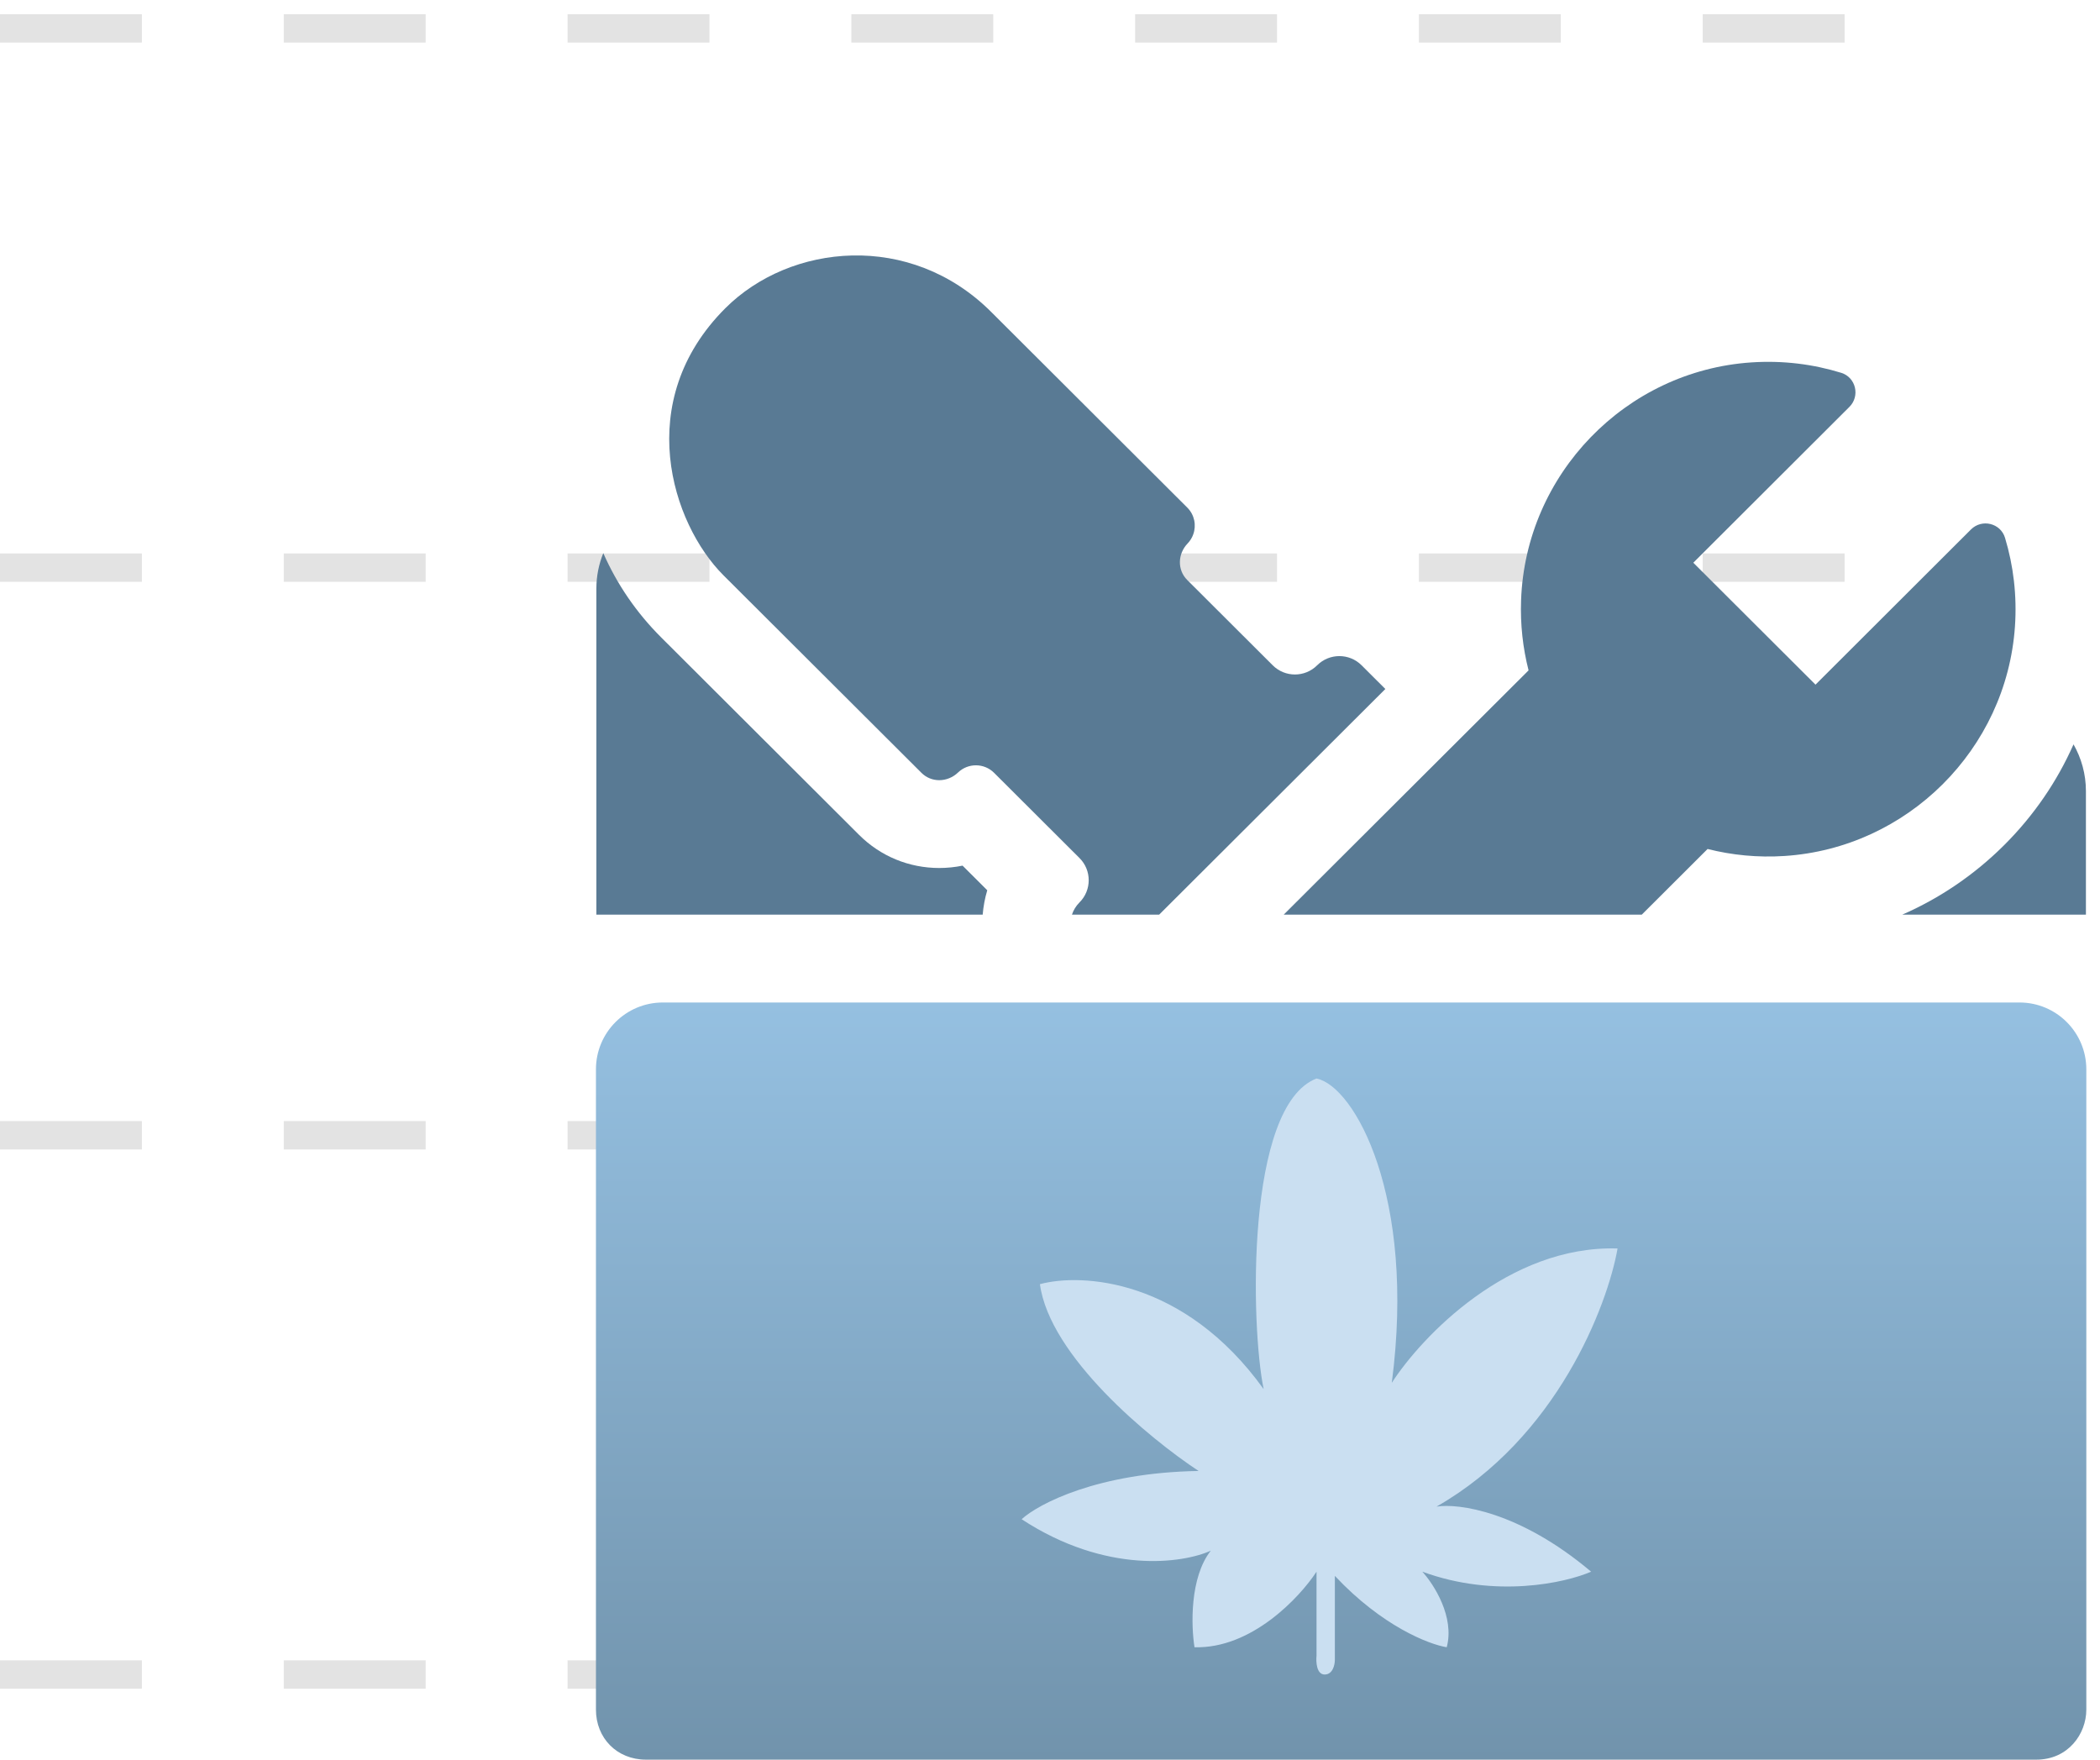 <?xml version="1.0" encoding="UTF-8"?> <svg xmlns="http://www.w3.org/2000/svg" width="74" height="62" viewBox="0 0 74 62" fill="none"><path d="M0 1H70" stroke="#E3E3E3" stroke-dasharray="5 5"></path><path d="M0 20H70" stroke="#E3E3E3" stroke-dasharray="5 5"></path><path d="M0 40H70" stroke="#E3E3E3" stroke-dasharray="5 5"></path><path d="M0 59H70" stroke="#E3E3E3" stroke-dasharray="5 5"></path><path d="M34.789 31.368L33.919 30.5C33.65 30.555 33.375 30.583 33.097 30.583C32.03 30.583 31.027 30.169 30.273 29.417L23.297 22.457C22.425 21.587 21.739 20.582 21.259 19.489C21.102 19.876 21.015 20.298 21.015 20.741V32.227H34.628C34.652 31.937 34.705 31.649 34.789 31.368Z" fill="#597A94"></path><path d="M67.031 32.227H73.504V27.874C73.504 27.275 73.344 26.713 73.067 26.227C72.486 27.538 71.666 28.736 70.629 29.771C69.575 30.822 68.356 31.648 67.031 32.227Z" fill="#597A94"></path><path d="M32.469 27.229C32.644 27.404 32.87 27.489 33.097 27.489C33.335 27.489 33.575 27.396 33.762 27.216C33.937 27.049 34.163 26.965 34.389 26.965C34.621 26.965 34.852 27.053 35.029 27.229L38.04 30.233C38.472 30.664 38.472 31.364 38.04 31.795C37.914 31.921 37.826 32.069 37.773 32.227H40.846L48.817 24.276L47.98 23.441C47.764 23.225 47.48 23.117 47.197 23.117C46.913 23.117 46.63 23.225 46.414 23.441C46.198 23.657 45.914 23.765 45.631 23.765C45.347 23.765 45.064 23.657 44.848 23.441L41.837 20.437C41.478 20.08 41.499 19.512 41.85 19.148C41.941 19.053 42.007 18.943 42.048 18.827C42.163 18.508 42.093 18.139 41.837 17.884L34.931 10.994C32.082 8.145 27.845 8.574 25.556 10.863C22.282 14.136 23.669 18.446 25.493 20.27L32.469 27.229Z" fill="#597A94"></path><path d="M71.164 35.322H23.355C22.054 35.322 21 36.377 21 37.677V60.238C21 61.236 21.735 62 22.766 62H71.752C72.888 62 73.518 61.085 73.518 60.238V37.677C73.518 36.377 72.464 35.322 71.164 35.322Z" fill="url(#paint0_linear)"></path><path d="M45.235 32.227H57.853L60.172 29.913C61.031 30.13 61.94 30.221 62.88 30.16C67.209 29.881 70.705 26.402 71.003 22.074C71.078 20.981 70.949 19.929 70.653 18.949C70.496 18.43 69.837 18.272 69.453 18.655L63.975 24.123L59.669 19.827L65.17 14.336C65.553 13.954 65.398 13.296 64.881 13.136C63.889 12.83 62.823 12.695 61.714 12.769C57.284 13.065 53.758 16.71 53.6 21.147C53.569 22.003 53.663 22.833 53.864 23.62L45.235 32.227Z" fill="#597A94"></path><path d="M47.038 58.482V55.525C48.7 57.299 50.358 57.94 50.98 58.039C51.266 56.974 50.526 55.82 50.12 55.377C52.7 56.323 55.16 55.771 56.068 55.377C53.545 53.247 51.386 52.961 50.621 53.084C54.864 50.659 56.642 46.011 57 43.989C53.158 43.871 50.096 47.095 49.044 48.722C49.904 42.156 47.73 38.271 46.392 38C43.884 38.961 44.075 46.775 44.529 48.944C41.719 45.039 38.102 44.852 36.645 45.246C36.989 47.79 40.515 50.694 42.236 51.828C38.681 51.887 36.597 52.986 36 53.528C38.982 55.48 41.686 55.081 42.666 54.637C41.92 55.584 41.973 57.299 42.092 58.039C44.099 58.098 45.795 56.289 46.392 55.377V58.334C46.369 58.556 46.392 59 46.679 59C46.966 59 47.038 58.655 47.038 58.482Z" fill="#CADFF1"></path><defs><linearGradient id="paint0_linear" x1="47.259" y1="35.322" x2="47.259" y2="62" gradientUnits="userSpaceOnUse"><stop stop-color="#95C0E1"></stop><stop offset="1" stop-color="#7193AC"></stop></linearGradient></defs></svg> 